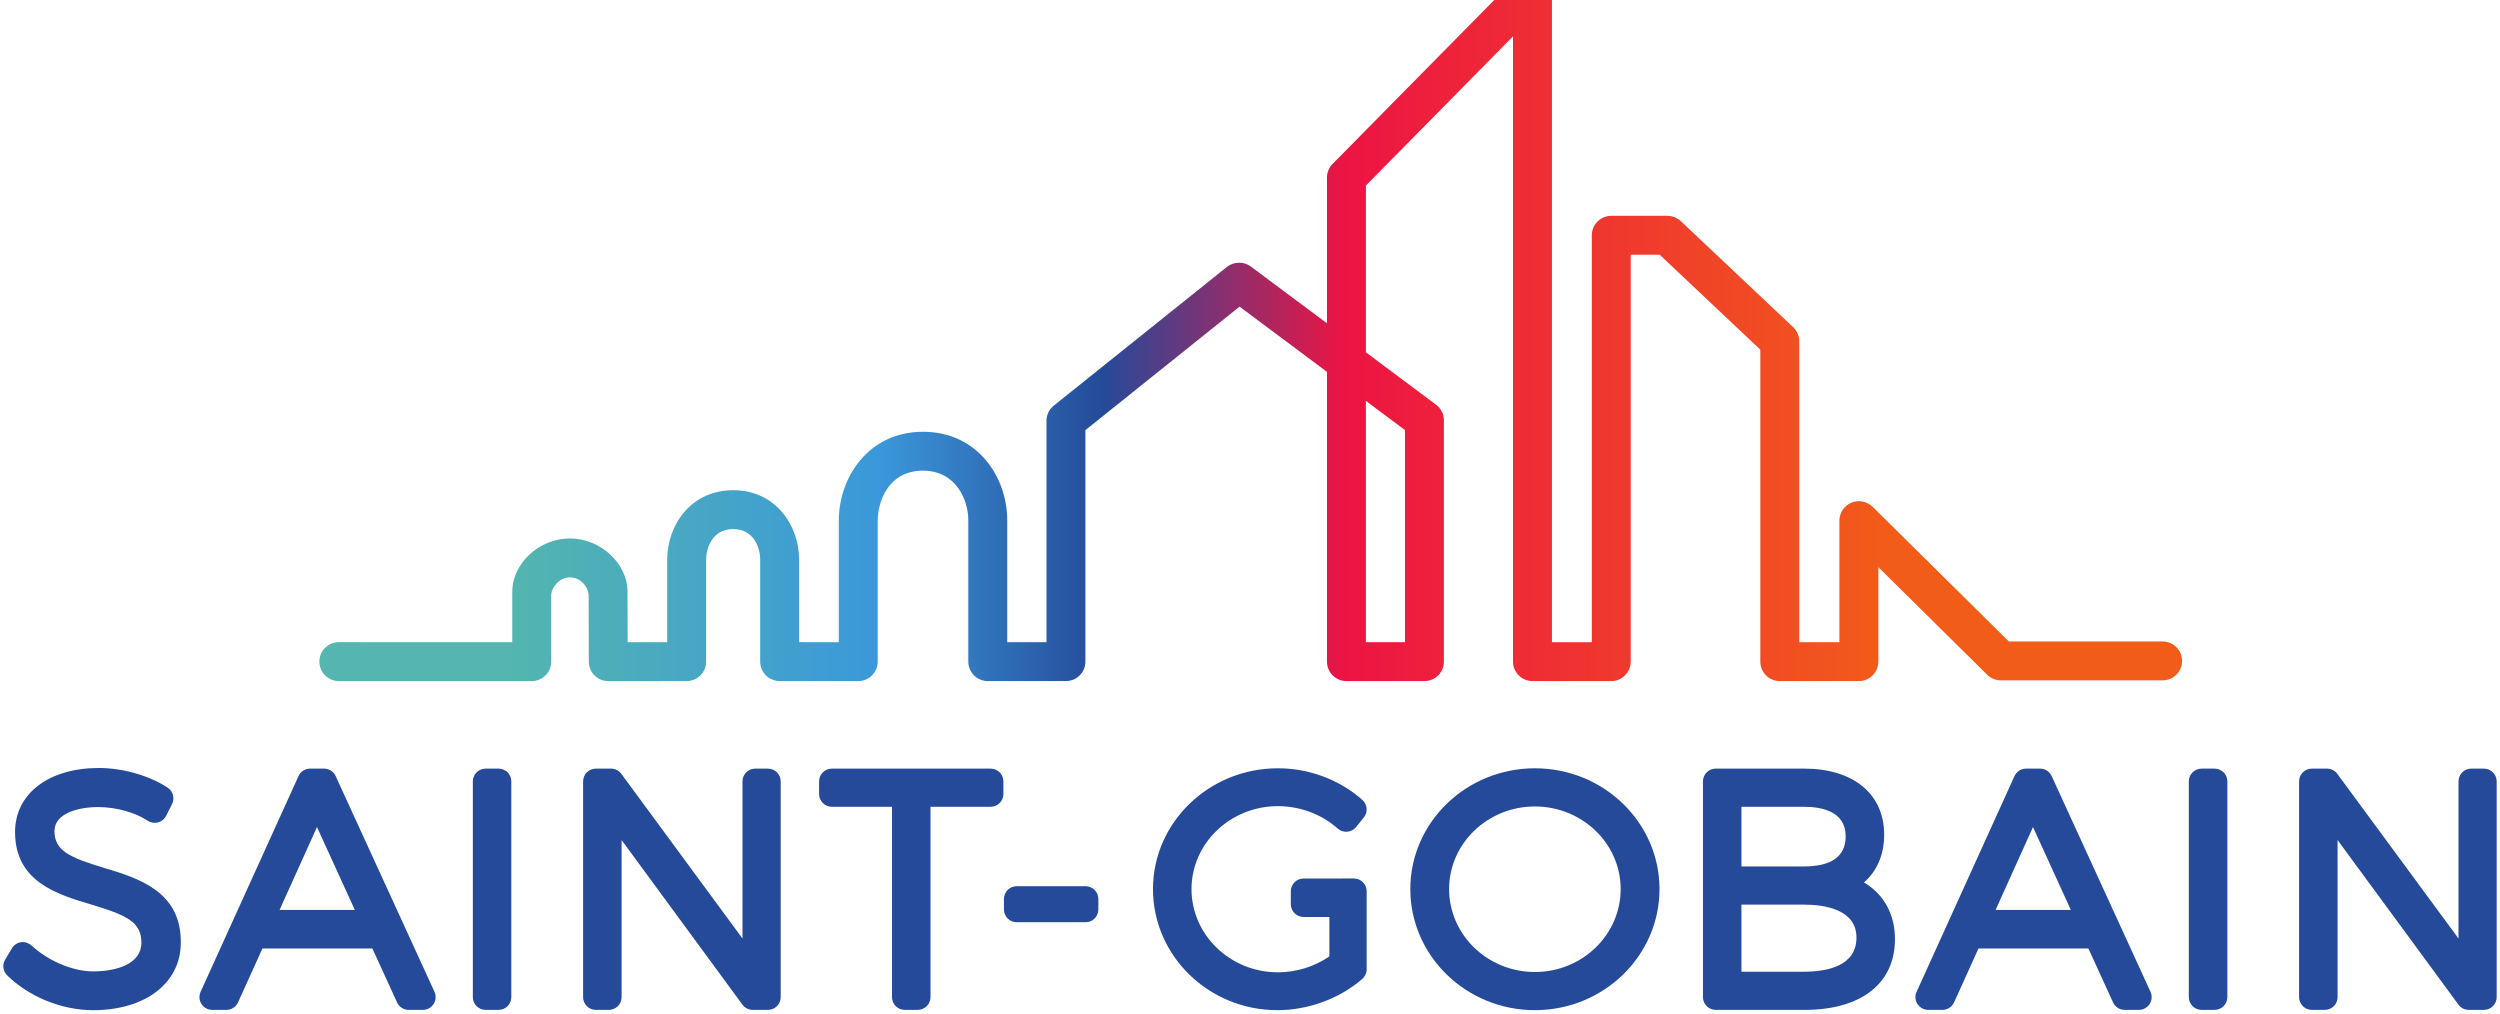<svg width="222" height="90" viewBox="0 0 222 90" fill="none" xmlns="http://www.w3.org/2000/svg">
<path d="M9.255 77.073C6.184 76.143 4.838 75.552 4.838 73.797C4.838 72.226 6.932 71.668 8.725 71.668C10.293 71.668 11.979 72.135 13.125 72.884C13.396 73.06 13.729 73.113 14.04 73.027C14.351 72.944 14.614 72.728 14.759 72.44L15.28 71.397C15.536 70.883 15.368 70.258 14.887 69.942C13.237 68.865 10.896 68.197 8.778 68.197C4.328 68.197 1.336 70.481 1.336 73.88C1.336 78.295 5.069 79.412 8.065 80.311C11.202 81.25 12.573 81.855 12.556 83.721C12.556 85.593 10.35 86.26 8.286 86.26C6.308 86.26 4.156 85.209 2.848 84.002C2.587 83.762 2.25 83.624 1.901 83.663C1.551 83.703 1.238 83.905 1.057 84.209L0.455 85.224C0.188 85.671 0.262 86.242 0.633 86.608C2.573 88.517 5.494 89.705 8.258 89.705C12.922 89.705 16.056 87.287 16.056 83.701C16.092 79.146 12.301 77.997 9.255 77.073Z" fill="#254A9A"/>
<path d="M29.805 68.913C29.62 68.511 29.218 68.252 28.773 68.252H27.54C27.094 68.252 26.692 68.511 26.509 68.916L17.813 88.075C17.654 88.427 17.683 88.833 17.891 89.157C18.101 89.483 18.459 89.677 18.844 89.677H20.105C20.551 89.677 20.955 89.416 21.138 89.01L23.306 84.222H33.066L35.26 89.016C35.445 89.418 35.847 89.677 36.29 89.677H37.552C37.939 89.677 38.297 89.48 38.506 89.156C38.715 88.833 38.743 88.425 38.582 88.071L29.805 68.913ZM24.825 80.804L28.148 73.442L31.51 80.804H24.825Z" fill="#254A9A"/>
<path d="M44.272 68.254H43.121C42.496 68.254 41.988 68.761 41.988 69.386V88.544C41.988 89.171 42.496 89.677 43.121 89.677H44.272C44.897 89.677 45.405 89.171 45.405 88.544V69.386C45.405 68.761 44.897 68.254 44.272 68.254Z" fill="#254A9A"/>
<path d="M68.192 68.254H67.068C66.439 68.254 65.933 68.761 65.933 69.386V83.34L55.171 68.714C54.957 68.423 54.618 68.254 54.257 68.254H52.913C52.286 68.254 51.78 68.761 51.78 69.386V88.544C51.78 89.171 52.286 89.677 52.913 89.677H54.063C54.691 89.677 55.198 89.171 55.198 88.544V74.597L65.933 89.218C66.145 89.506 66.486 89.677 66.848 89.677H68.192C68.818 89.677 69.326 89.171 69.326 88.544V69.386C69.326 68.761 68.818 68.254 68.192 68.254Z" fill="#254A9A"/>
<path d="M87.969 68.254H73.867C73.242 68.254 72.736 68.761 72.736 69.386V70.511C72.736 71.134 73.242 71.642 73.867 71.642H79.21V88.544C79.21 89.171 79.718 89.677 80.344 89.677H81.492C82.121 89.677 82.629 89.171 82.629 88.544V71.642H87.969C88.596 71.642 89.102 71.134 89.102 70.511V69.386C89.102 68.761 88.596 68.254 87.969 68.254Z" fill="#254A9A"/>
<path d="M96.402 78.697H90.283C89.658 78.697 89.15 79.203 89.15 79.829V80.761C89.15 81.388 89.658 81.894 90.283 81.894H96.402C97.027 81.894 97.533 81.388 97.533 80.761V79.829C97.533 79.203 97.027 78.697 96.402 78.697Z" fill="#254A9A"/>
<path d="M120.225 78.009H119.181C119.176 78.009 119.169 78.011 119.162 78.011H115.759C115.132 78.011 114.624 78.518 114.624 79.143V80.295C114.624 80.919 115.132 81.427 115.759 81.427H118.05V84.929C116.714 85.844 115.11 86.341 113.477 86.341C109.247 86.341 105.806 83.027 105.806 78.952C105.806 74.89 109.247 71.586 113.477 71.586C115.441 71.586 117.374 72.309 118.782 73.571C119.014 73.778 119.321 73.884 119.63 73.858C119.941 73.834 120.226 73.682 120.422 73.44L121.107 72.591C121.487 72.116 121.43 71.426 120.971 71.025C118.912 69.221 116.248 68.224 113.477 68.224C107.362 68.224 102.385 73.034 102.385 78.952C102.385 84.881 107.336 89.702 113.422 89.702C116.174 89.702 118.92 88.694 120.966 86.935C121.215 86.721 121.36 86.407 121.36 86.076V79.141C121.36 78.518 120.85 78.009 120.225 78.009Z" fill="#254A9A"/>
<path d="M136.299 68.224C130.199 68.224 125.236 73.034 125.236 78.95C125.236 84.881 130.199 89.702 136.299 89.702C142.399 89.702 147.363 84.881 147.363 78.95C147.363 73.034 142.399 68.224 136.299 68.224ZM136.299 86.314C132.098 86.314 128.681 83.01 128.681 78.95C128.681 74.904 132.098 71.614 136.299 71.614C140.498 71.614 143.915 74.904 143.915 78.95C143.915 83.01 140.498 86.314 136.299 86.314Z" fill="#254A9A"/>
<path d="M165.519 78.358C166.673 77.366 167.314 75.904 167.314 74.126C167.314 70.503 164.588 68.252 160.2 68.252H152.354C151.731 68.252 151.223 68.759 151.223 69.384V88.544C151.223 89.169 151.731 89.677 152.354 89.677H160.256C165.277 89.677 168.273 87.328 168.273 83.394C168.273 81.167 167.266 79.396 165.519 78.358ZM160.173 76.941H154.64V71.642H160.173C161.869 71.642 163.895 72.096 163.895 74.264C163.895 76.04 162.643 76.941 160.173 76.941ZM154.64 80.33H160.173C161.921 80.33 164.854 80.709 164.854 83.254C164.854 85.762 162.309 86.288 160.173 86.288H154.64V80.33Z" fill="#254A9A"/>
<path d="M182.187 68.913C182.002 68.511 181.6 68.252 181.156 68.252H179.922C179.475 68.252 179.073 68.511 178.888 68.916L170.193 88.075C170.034 88.427 170.064 88.833 170.275 89.157C170.484 89.483 170.841 89.677 171.228 89.677H172.489C172.935 89.677 173.339 89.416 173.522 89.01L175.69 84.222H185.447L187.641 89.016C187.826 89.418 188.23 89.677 188.672 89.677H189.933C190.318 89.677 190.679 89.48 190.887 89.156C191.096 88.833 191.125 88.425 190.964 88.071L182.187 68.913ZM177.207 80.804L180.53 73.442L183.892 80.804H177.207Z" fill="#254A9A"/>
<path d="M196.653 68.254H195.501C194.875 68.254 194.366 68.761 194.366 69.386V88.544C194.366 89.171 194.875 89.677 195.501 89.677H196.653C197.278 89.677 197.79 89.171 197.79 88.544V69.386C197.79 68.761 197.278 68.254 196.653 68.254Z" fill="#254A9A"/>
<path d="M220.573 68.254H219.447C218.821 68.254 218.315 68.761 218.315 69.386V83.34L207.551 68.714C207.339 68.423 206.999 68.254 206.638 68.254H205.294C204.667 68.254 204.159 68.761 204.159 69.386V88.544C204.159 89.171 204.667 89.677 205.294 89.677H206.446C207.071 89.677 207.577 89.171 207.577 88.544V74.597L218.315 89.218C218.528 89.506 218.866 89.677 219.227 89.677H220.573C221.198 89.677 221.704 89.171 221.704 88.544V69.386C221.704 68.761 221.198 68.254 220.573 68.254Z" fill="#254A9A"/>
<path d="M124.761 38.19V57.026H121.291V35.599L124.761 38.19ZM192.04 56.964H178.388L178.292 56.869L166.284 45.002C165.795 44.518 165.042 44.37 164.404 44.636C163.758 44.905 163.34 45.53 163.34 46.229V57.026H159.773V30.307C159.773 29.834 159.575 29.377 159.231 29.052L149.255 19.638C148.933 19.334 148.51 19.166 148.068 19.166H143.081C142.127 19.166 141.352 19.942 141.352 20.893V57.026H137.812V-0.983C137.812 -1.687 137.391 -2.314 136.739 -2.58C136.1 -2.842 135.333 -2.683 134.853 -2.195L118.332 14.558C118.01 14.882 117.834 15.314 117.834 15.769V28.71L111.069 23.663C110.454 23.206 109.553 23.221 108.955 23.699L93.574 36.021C93.163 36.35 92.928 36.842 92.928 37.369V57.026H89.442V46.191C89.442 42.387 86.819 38.342 81.963 38.342C77.106 38.342 74.485 42.406 74.485 46.229V57.026L70.96 57.024V49.675C70.96 46.695 68.907 43.531 65.104 43.531C61.3 43.531 59.248 46.699 59.248 49.681V57.028L55.736 57.03L55.734 56.703C55.729 55.222 55.724 53.325 55.724 52.564C55.724 50.033 53.333 47.815 50.607 47.815C47.881 47.815 45.49 50.023 45.49 52.542V57.026L30.088 57.024C29.134 57.024 28.361 57.8 28.359 58.751C28.359 59.213 28.539 59.646 28.865 59.973C29.192 60.299 29.625 60.478 30.086 60.478L47.218 60.48C47.679 60.48 48.114 60.301 48.439 59.974C48.765 59.648 48.947 59.215 48.947 58.754V52.854C48.947 52.215 49.643 51.268 50.607 51.268C51.557 51.268 52.269 52.134 52.269 52.909C52.269 53.353 52.286 58.764 52.286 58.764C52.291 59.714 53.065 60.485 54.013 60.485L60.977 60.48C61.928 60.48 62.704 59.705 62.704 58.754V49.681C62.704 48.748 63.205 46.983 65.104 46.983C67.002 46.983 67.505 48.742 67.505 49.675V58.749C67.505 59.702 68.279 60.477 69.23 60.477L76.211 60.48C76.667 60.48 77.113 60.295 77.434 59.974C77.755 59.653 77.94 59.208 77.94 58.754V46.229C77.94 44.696 78.781 41.795 81.963 41.795C84.914 41.795 85.985 44.423 85.985 46.191V58.754C85.985 59.705 86.761 60.48 87.713 60.48H94.655C95.609 60.48 96.383 59.705 96.383 58.754V38.197L96.507 38.097L110.073 27.229L117.834 33.02V58.754C117.834 59.705 118.61 60.48 119.562 60.48H126.49C127.442 60.48 128.218 59.705 128.218 58.754V37.324C128.218 36.784 127.957 36.266 127.523 35.941L121.291 31.289V16.477L121.386 16.38L134.355 3.229V58.754C134.355 59.705 135.131 60.48 136.083 60.48H143.081C144.033 60.48 144.808 59.705 144.808 58.754V22.619H147.38L147.475 22.709L156.317 31.051V58.754C156.317 59.705 157.092 60.48 158.044 60.48H165.068C166.021 60.48 166.797 59.705 166.797 58.754V50.365L176.462 59.917C176.789 60.239 177.22 60.416 177.677 60.416H192.04C192.994 60.416 193.769 59.641 193.769 58.69C193.769 57.737 192.994 56.964 192.04 56.964Z" fill="url(#paint0_linear_4392_20244)"/>
<defs>
<linearGradient id="paint0_linear_4392_20244" x1="28.164" y1="28.89" x2="194.227" y2="28.89" gradientUnits="userSpaceOnUse">
<stop stop-color="#54B6AE"/>
<stop offset="0.1" stop-color="#54B6AE"/>
<stop offset="0.3" stop-color="#3B98DA"/>
<stop offset="0.42" stop-color="#254A9A"/>
<stop offset="0.55" stop-color="#ED1443"/>
<stop offset="0.84" stop-color="#F25C19"/>
<stop offset="1" stop-color="#F25C19"/>
</linearGradient>
</defs>
</svg>
